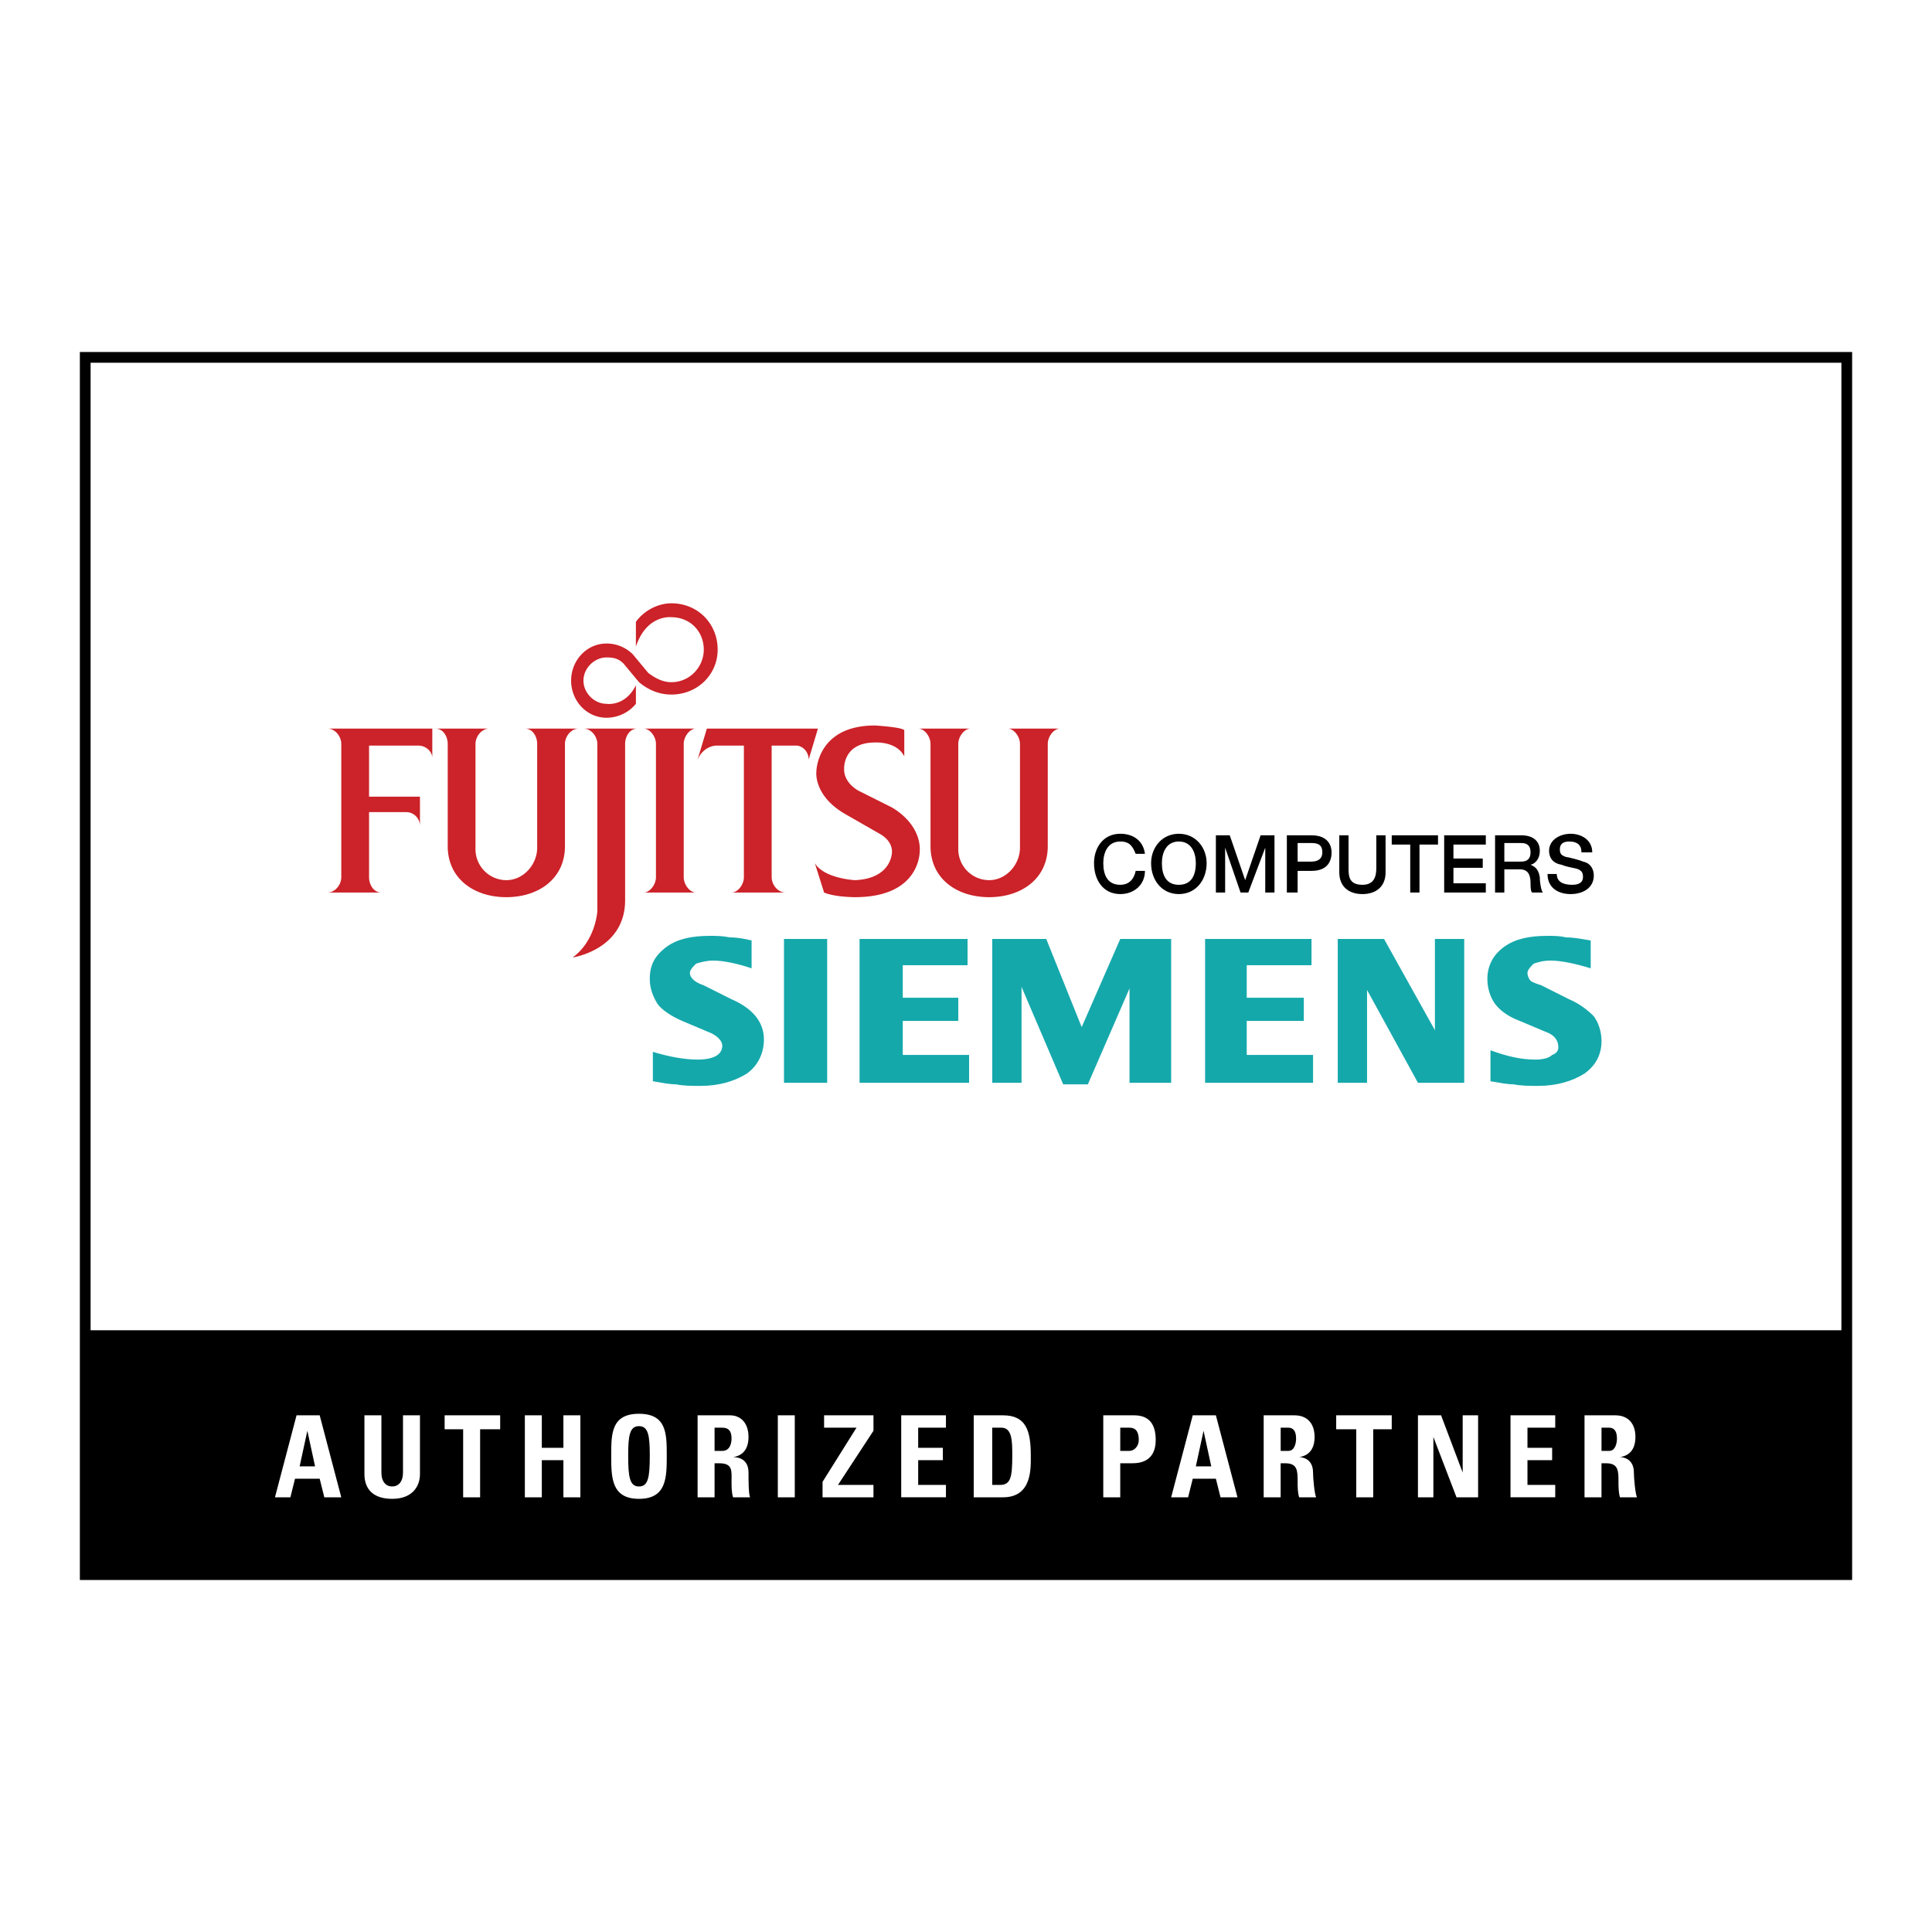 <svg xmlns="http://www.w3.org/2000/svg" width="2500" height="2500" viewBox="0 0 192.756 192.756"><g fill-rule="evenodd" clip-rule="evenodd"><path fill="#fff" d="M0 0h192.756v192.756H0V0z"/><path fill="#fff" stroke="#000" stroke-width="1.071" stroke-miterlimit="2.613" d="M8.504 35.655h175.748v121.446H8.504V35.655z"/><path d="M74.987 93.832v2.777c-1.385-.463-2.771-.771-3.848-.771-.615 0-1.231.155-1.693.309-.308.309-.616.617-.616.926 0 .463.462.927 1.385 1.235l2.77 1.389c2.155.926 3.232 2.314 3.232 4.012 0 1.389-.616 2.624-1.693 3.395-1.231.772-2.77 1.235-4.617 1.235-.923 0-1.692 0-2.462-.154-.616 0-1.385-.154-2.309-.309v-2.933c1.539.463 3.078.771 4.463.771 1.539 0 2.462-.463 2.462-1.389 0-.463-.461-.926-1.077-1.234l-2.924-1.234c-1.077-.463-2-1.08-2.462-1.697-.462-.771-.77-1.543-.77-2.469 0-1.39.462-2.315 1.693-3.241 1.077-.771 2.462-1.08 4.309-1.08.615 0 1.231 0 2 .154.772-.001 1.541.154 2.157.308zm7.54-.154v14.352h-4.309V93.678h4.309zm14.005 0v2.623h-6.463v3.241h5.54v2.314h-5.54v3.395h6.618v2.778H85.759V93.678h10.773zm20.314 0v14.352h-4.154v-9.413l-4.156 9.567h-2.461l-4.156-9.722v9.567h-2.924V93.678h5.387l3.539 8.796 3.848-8.796h5.077zm14.004 0v2.623h-6.463v3.241h5.695v2.314h-5.695v3.395h6.617v2.778h-10.771V93.678h10.617zm15.236 0v14.352h-4.617l-5.078-9.259v9.259h-2.924V93.678h4.617l5.078 9.104v-9.104h2.924zm12.619.154v2.777c-1.539-.463-2.924-.771-4-.771-.77 0-1.232.155-1.693.309-.309.309-.615.617-.615.926 0 .31.152.618.307.772s.615.309 1.078.463l2.77 1.389c1.078.463 1.848 1.08 2.463 1.697.461.617.77 1.543.77 2.469 0 1.389-.615 2.47-1.693 3.24-1.23.772-2.77 1.235-4.617 1.235-.924 0-1.691 0-2.463-.154-.615 0-1.385-.154-2.307-.309v-3.087c1.691.617 3.078.926 4.463.926.77 0 1.385-.154 1.691-.463.463-.154.615-.463.615-.771 0-.617-.307-1.08-.922-1.389l-2.924-1.234c-1.232-.463-2.002-1.08-2.463-1.697s-.77-1.543-.77-2.469c0-1.39.615-2.469 1.693-3.241 1.076-.771 2.461-1.08 4.309-1.08.615 0 1.23 0 1.848.154.767-.001 1.536.154 2.46.308z" fill="#15a8ab"/><path d="M113.307 85.19c-.309-.771-.615-1.234-1.539-1.234-1.23 0-1.693 1.08-1.693 2.16 0 1.235.463 2.161 1.693 2.161.924 0 1.385-.617 1.539-1.389h.924c0 1.389-1.078 2.314-2.463 2.314-1.693 0-2.617-1.389-2.617-3.086 0-1.543.924-2.932 2.617-2.932 1.385 0 2.309.771 2.463 2.006h-.924zM117.615 83.956c1.23 0 1.693 1.08 1.693 2.16 0 1.235-.463 2.161-1.693 2.161s-1.693-.926-1.693-2.161c0-1.08.463-2.16 1.693-2.16zm0-.771c-1.693 0-2.77 1.389-2.77 2.932 0 1.698 1.076 3.086 2.77 3.086s2.771-1.389 2.771-3.086c.001-1.544-1.077-2.932-2.771-2.932zM121.309 83.339h1.384l1.539 4.475 1.539-4.475h1.385v5.709h-.922v-4.475l-1.693 4.475h-.77l-1.539-4.475v4.475h-.923v-5.709zM129.465 84.11h1.385c.617 0 1.078.154 1.078.926s-.615.926-1.078.926h-1.385V84.11zm-1.076 4.938h1.076v-2.16h1.385c1.693 0 2.002-1.081 2.002-1.852 0-.617-.309-1.697-2.002-1.697h-2.461v5.709zM133.621 83.339h.924v3.24c0 .772 0 1.698 1.385 1.698 1.23 0 1.385-.926 1.385-1.698v-3.24h.924v3.703c0 1.389-.924 2.161-2.309 2.161s-2.309-.771-2.309-2.161v-3.703zM138.854 83.339h4.617v.926h-1.848v4.783h-.924v-4.783h-1.845v-.926zM144.086 83.339h4.154v.926h-3.23v1.388h2.924v.926h-2.924v1.544h3.23v.925h-4.154v-5.709zM150.088 84.11h1.693c.461 0 .922.154.922.926 0 .617-.307.926-.922.926h-1.693V84.11zm-.924 4.938h.924v-2.315h1.539c.77 0 1.076.463 1.076 1.389 0 .309 0 .771.154.926h1.078c-.154-.154-.309-.926-.309-1.543-.154-.926-.615-1.08-.924-1.234.154 0 .924-.309.924-1.389 0-.926-.615-1.543-1.846-1.543h-2.617v5.709h.001zM155.32 87.196c0 .771.615 1.081 1.539 1.081.77 0 1.076-.309 1.076-.772s-.154-.617-.461-.771c-.309-.154-.924-.154-1.693-.463-.924-.154-1.23-.771-1.23-1.389 0-1.08 1.076-1.697 2.154-1.697 1.076 0 2.154.617 2.154 1.852h-1.078c0-.771-.461-1.08-1.23-1.08-.461 0-.924.154-.924.771 0 .463.154.617.617.771.152 0 1.385.309 1.691.463.77.154 1.078.771 1.078 1.389 0 1.234-1.078 1.852-2.309 1.852-1.232 0-2.309-.617-2.309-2.006h.925v-.001z"/><path d="M65.445 74.234c0-.771-.616-1.543-1.231-1.543h5.232c-.616 0-1.231.772-1.231 1.543v13.271c0 .772.615 1.543 1.231 1.543h-5.232c.616 0 1.231-.771 1.231-1.543V74.234zM36.821 81.024h3.693c.77 0 1.385.617 1.385 1.389v-2.932h-5.078v-5.092h4.924c.77 0 1.385.617 1.385 1.234v-2.932H32.666c.77 0 1.385.772 1.385 1.543v13.271c0 .772-.615 1.543-1.385 1.543h5.386c-.77 0-1.231-.771-1.231-1.543v-6.481zM47.439 84.728a3.09 3.09 0 0 0 3.078 3.086c1.693 0 3.078-1.543 3.078-3.241V74.234c0-.771-.462-1.543-1.231-1.543h5.386c-.77 0-1.385.772-1.385 1.543v10.185c0 3.241-2.616 5.092-5.848 5.092-3.231 0-5.848-1.852-5.848-5.092V74.234c0-.771-.462-1.543-1.231-1.543h5.387c-.77 0-1.385.772-1.385 1.543v10.494h-.001zM62.367 74.234c0-.771.461-1.543 1.231-1.543h-5.386c.77 0 1.385.772 1.385 1.543V90.9s-.154 2.932-2.462 4.629c0 0 5.232-.771 5.232-5.709V74.234zM95.608 84.728a3.09 3.09 0 0 0 3.079 3.086c1.691 0 3.076-1.543 3.076-3.241V74.234c0-.771-.615-1.543-1.23-1.543h5.232c-.615 0-1.23.772-1.23 1.543v10.185c0 3.241-2.617 5.092-5.848 5.092-3.233 0-5.849-1.852-5.849-5.092V74.234c0-.771-.615-1.543-1.231-1.543h5.232c-.615 0-1.231.772-1.231 1.543v10.494zM90.222 75.469c-.77-1.543-2.924-1.389-2.924-1.389-3.231 0-3.078 2.623-3.078 2.623s-.154 1.234 1.385 2.161l3.385 1.697c3.078 1.852 2.771 4.321 2.771 4.321s.154 4.629-6.464 4.629c0 0-2 0-3.078-.463l-.923-2.932c.923 1.543 4.001 1.698 4.001 1.698 3.693-.154 3.693-2.778 3.693-2.778s.154-1.08-1.231-1.852l-3.232-1.852c-3.386-1.852-3.078-4.321-3.078-4.321s0-4.629 5.848-4.629c0 0 2.617.154 2.924.463v2.624h.001zM70.524 72.691l-.924 3.086c.616-1.389 1.847-1.389 1.847-1.389h2.771v13.116c0 .772-.616 1.543-1.231 1.543h5.387c-.77 0-1.385-.771-1.385-1.543V74.389h2.462c.615 0 1.231.617 1.231 1.389l.923-3.086H70.524v-.001zM64.675 67.136c.616.463 1.385.926 2.309.926 1.847 0 3.232-1.543 3.232-3.241 0-1.852-1.385-3.241-3.232-3.241 0 0-2.462-.309-3.54 2.932v-2.469c.77-1.08 2.155-1.852 3.54-1.852 2.616 0 4.617 2.006 4.617 4.629 0 2.469-2.001 4.475-4.617 4.475-1.231 0-2.309-.463-3.231-1.234l-1.539-1.852c-.462-.463-.924-.617-1.693-.617-1.231 0-2.309 1.08-2.309 2.314s1.077 2.315 2.309 2.315c0 0 1.847.309 2.924-1.852v1.852a3.809 3.809 0 0 1-2.924 1.389c-2 0-3.54-1.698-3.54-3.704s1.539-3.703 3.54-3.703c1.077 0 2 .463 2.616 1.08l1.538 1.853z" fill="#cc2229"/><path d="M8.504 132.72h175.748v24.381H8.504V132.72z"/><path d="M28.972 149.386l.461-1.853h2.462l.462 1.853h1.692l-2.154-8.179h-2.309l-2.154 8.179h1.54zm2.462-3.087h-1.539l.77-3.549.769 3.549zM40.207 141.207v5.709c0 .927-.462 1.39-1.077 1.39-.616 0-1.078-.463-1.078-1.39v-5.709h-1.693v5.863c0 1.544.923 2.47 2.771 2.47 2 0 2.77-1.234 2.77-2.47v-5.863h-1.693zM44.361 141.207v1.389h1.847v6.79h1.693v-6.79h2.001v-1.389h-5.541zM54.057 144.447v-3.24h-1.693v8.179h1.693v-3.704h2.154v3.704h1.693v-8.179h-1.693v3.24h-2.154zM63.752 148.306c-.924 0-1.078-.926-1.078-3.087 0-2.006.154-2.932 1.078-2.932.923 0 1.077.926 1.077 2.932.001 2.161-.154 3.087-1.077 3.087zm0 1.234c2.77 0 2.77-2.16 2.77-4.321 0-2.16 0-4.166-2.77-4.166-2.771 0-2.771 2.006-2.771 4.166.001 2.161.001 4.321 2.771 4.321zM71.293 142.441h.77c.616 0 .923.309.923 1.08 0 .463-.154 1.234-.923 1.234h-.77v-2.314zm0 3.549h.462c1.385 0 1.231.771 1.231 1.853 0 .463 0 1.079.154 1.543h1.693c-.154-.309-.154-1.853-.154-2.47 0-1.389-1.077-1.543-1.539-1.543 1.078-.154 1.539-.926 1.539-2.006 0-1.389-.769-2.16-1.847-2.16H69.6v8.179h1.693v-3.396zM79.295 149.386v-8.179h-1.692v8.179h1.692zM82.22 142.441h3.232l-3.386 5.402v1.543h5.079v-1.235h-3.54l3.54-5.401v-1.543H82.22v1.234zM94.377 149.386v-1.235h-2.77v-2.469h2.462v-1.235h-2.462v-2.006h2.77v-1.234h-4.462v8.179h4.462zM98.994 142.441h.924c1.076 0 1.076 1.389 1.076 2.777 0 2.161-.152 2.933-1.23 2.933h-.77v-5.71zm-1.846 6.945h2.924c2.924 0 2.77-2.933 2.77-4.167 0-2.469-.463-4.012-2.77-4.012h-2.924v8.179zM111.768 142.441h.924c.77 0 .924.617.924 1.234s-.463 1.08-.924 1.08h-.924v-2.314zm-1.694 6.945h1.693v-3.396h1.23c2.002 0 2.309-1.389 2.309-2.314 0-1.543-.615-2.469-2.154-2.469h-3.078v8.179zM118.539 149.386l.461-1.853h2.309l.463 1.853h1.691l-2.154-8.179H119l-2.154 8.179h1.693zm2.309-3.087h-1.539l.77-3.549.769 3.549zM127.773 142.441h.77c.461 0 .768.309.768 1.08 0 .463-.152 1.234-.768 1.234h-.77v-2.314zm0 3.549h.461c1.23 0 1.23.771 1.23 1.853 0 .463 0 1.079.154 1.543h1.693c-.154-.309-.309-1.853-.309-2.47 0-1.389-1.076-1.543-1.385-1.543 1.078-.154 1.539-.926 1.539-2.006 0-1.389-.77-2.16-2-2.16h-3.078v8.179h1.693v-3.396h.002zM133.312 141.207v1.389h2.002v6.79h1.692v-6.79h1.848v-1.389h-5.542zM143.008 149.386v-6.019l2.308 6.019h2.155v-8.179h-1.539v5.709l-2.155-5.709h-2.308v8.179h1.539zM155.166 149.386v-1.235h-2.77v-2.469h2.461v-1.235h-2.461v-2.006h2.77v-1.234h-4.463v8.179h4.463zM159.783 142.441h.77c.461 0 .77.309.77 1.08 0 .463-.154 1.234-.77 1.234h-.77v-2.314zm0 3.549h.461c1.232 0 1.232.771 1.232 1.853 0 .463 0 1.079.152 1.543h1.693c-.154-.309-.309-1.853-.309-2.47 0-1.389-1.076-1.543-1.385-1.543 1.078-.154 1.539-.926 1.539-2.006 0-1.389-.77-2.16-2-2.16h-3.078v8.179h1.693v-3.396h.002z" fill="#fff"/></g></svg>